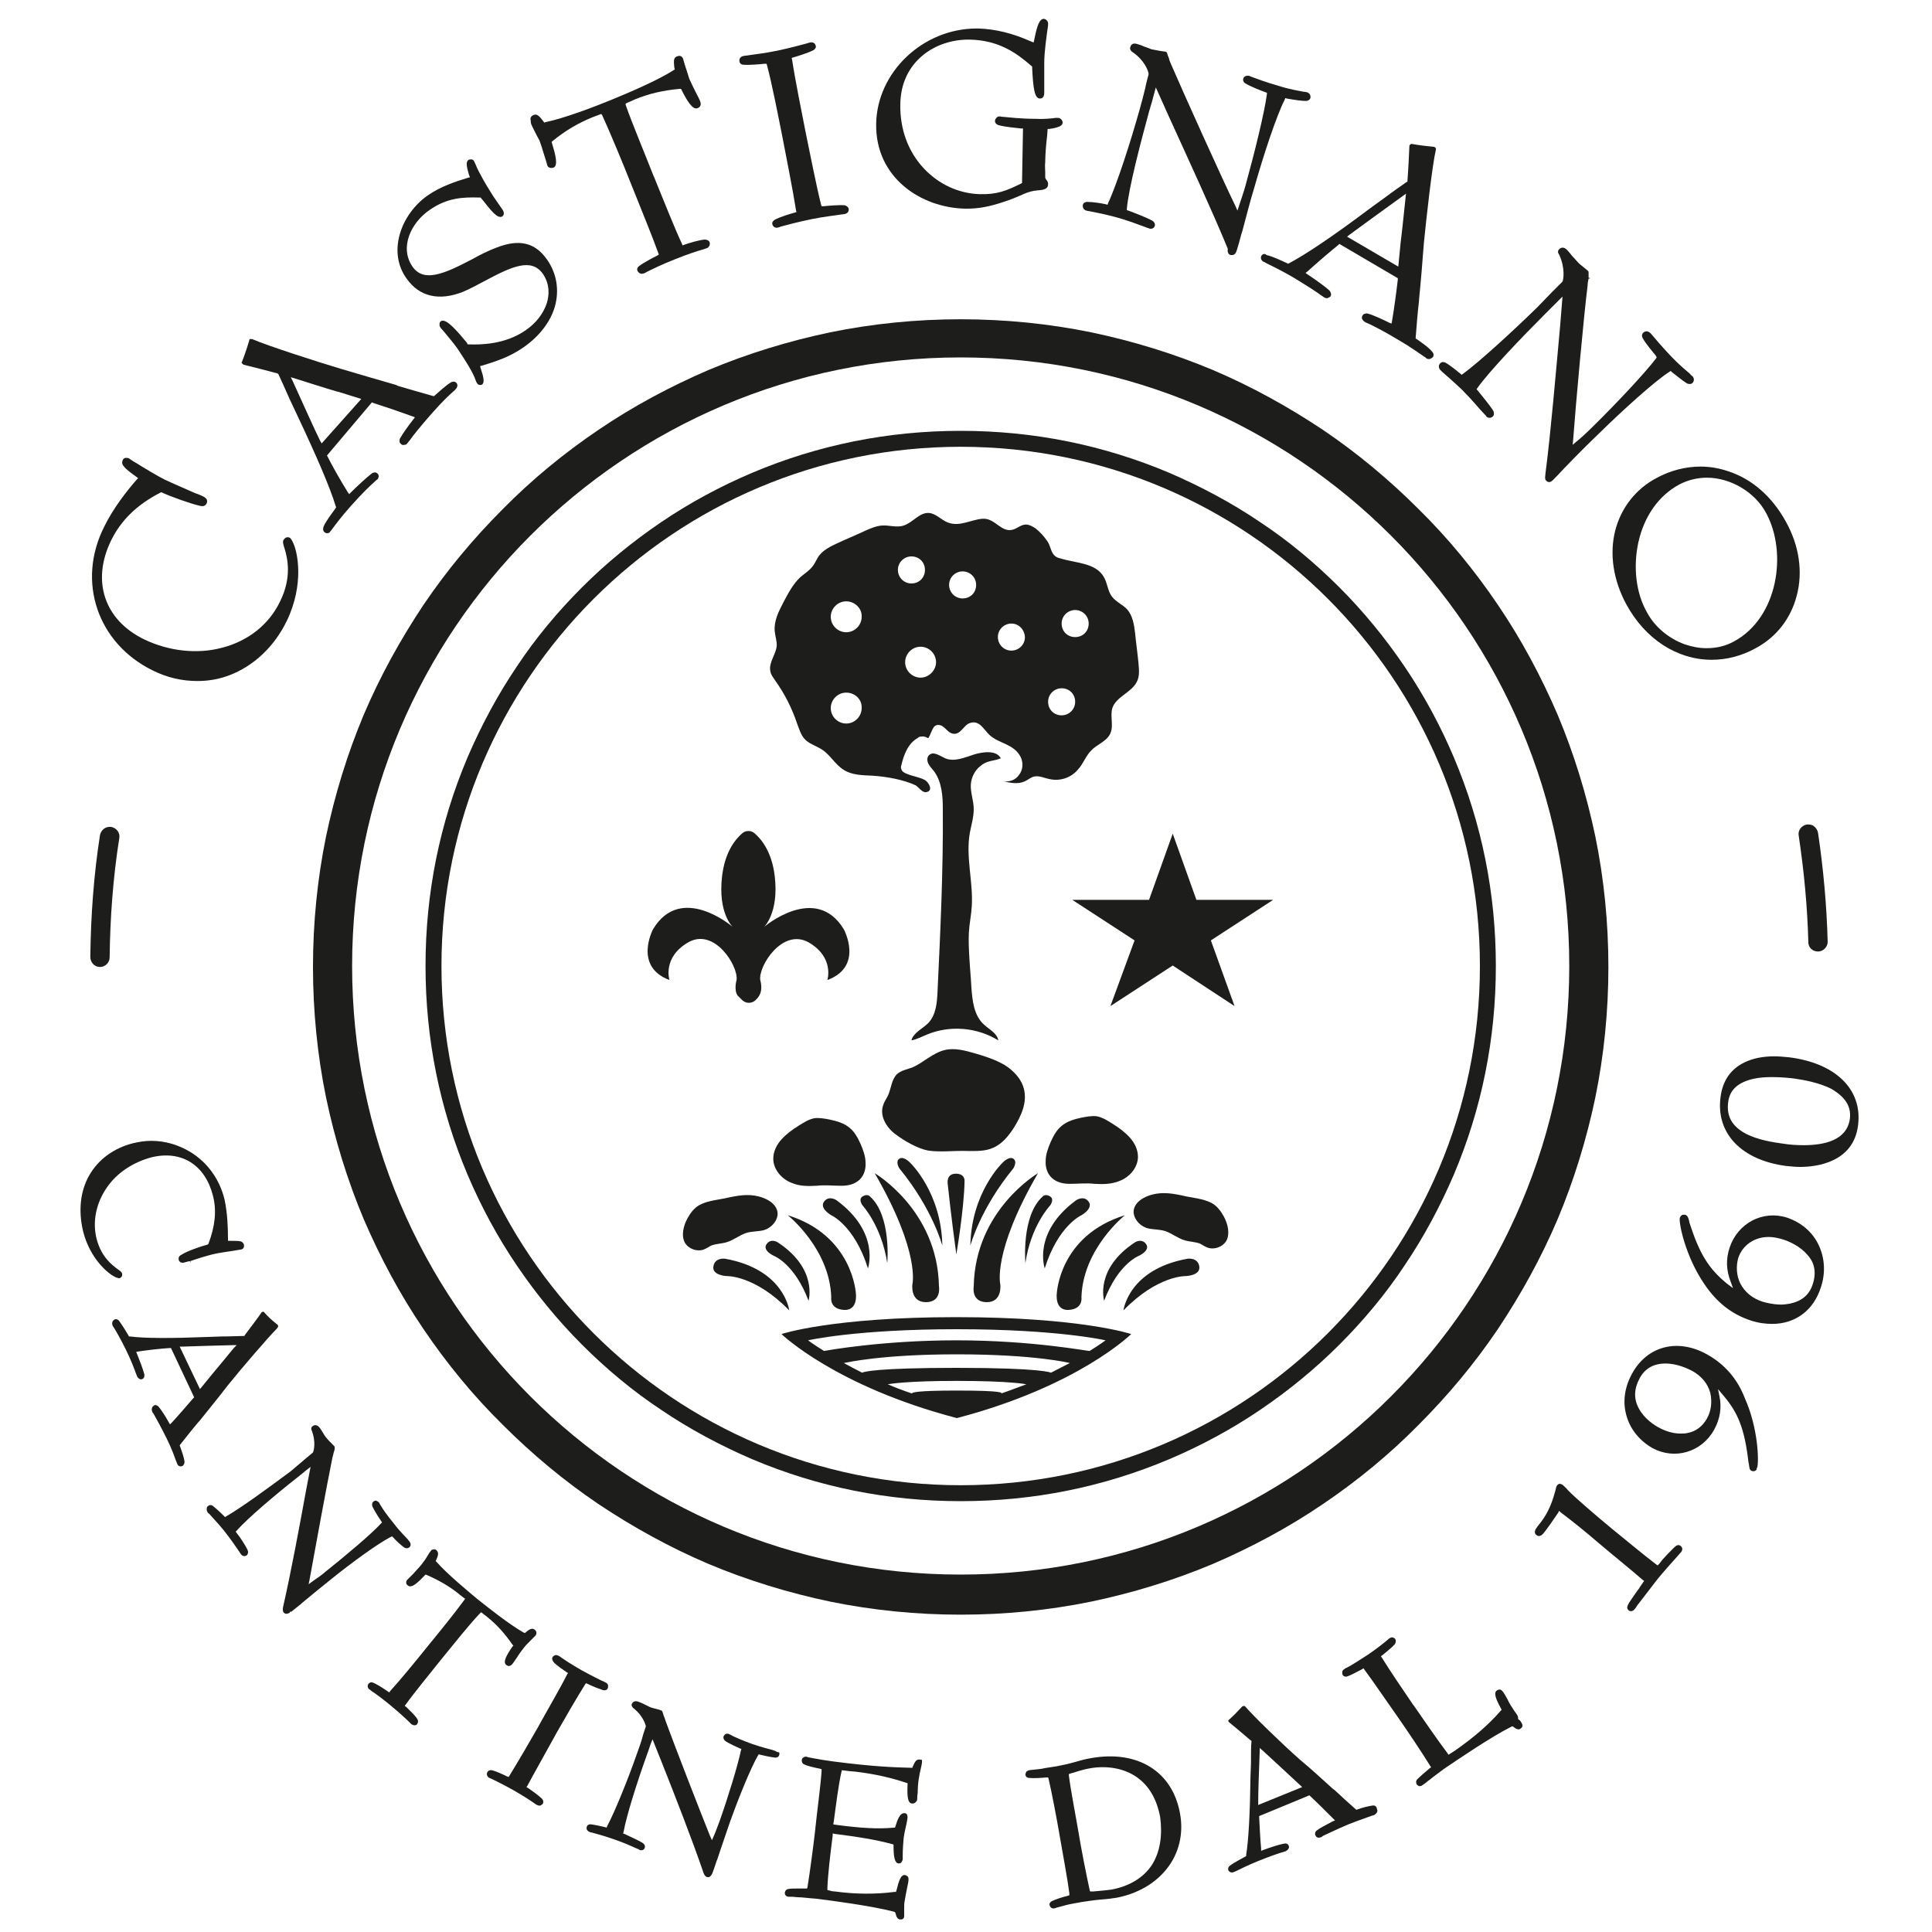 <?xml version="1.0" encoding="utf-8"?>
<!-- Generator: Adobe Illustrator 23.0.1, SVG Export Plug-In . SVG Version: 6.00 Build 0)  -->
<svg version="1.1" id="Livello_1" xmlns="http://www.w3.org/2000/svg" xmlns:xlink="http://www.w3.org/1999/xlink" x="0px" y="0px"
	 width="400px" height="400px" viewBox="0 0 400 400" style="enable-background:new 0 0 400 400;" xml:space="preserve">
<style type="text/css">
	.st0{fill:#1D1D1B;}
</style>
<g>
	<g>
		<path class="st0" d="M198.9,74c69.6,0,126,56.4,126,126s-56.4,126-126,126s-126-56.4-126-126S129.3,74,198.9,74 M198.9,66.1
			c-9.1,0-18.2,0.9-27,2.7c-8.6,1.8-17.1,4.4-25.2,7.8c-7.9,3.4-15.6,7.5-22.8,12.4c-7.1,4.8-13.8,10.3-19.8,16.4
			c-6.1,6.1-11.6,12.7-16.4,19.8c-4.8,7.2-9,14.8-12.4,22.8c-3.4,8.1-6,16.6-7.8,25.2c-1.8,8.8-2.7,17.9-2.7,27
			c0,9.1,0.9,18.2,2.7,27c1.8,8.6,4.4,17.1,7.8,25.2c3.4,7.9,7.5,15.6,12.4,22.8c4.8,7.1,10.3,13.8,16.4,19.8
			c6.1,6.1,12.7,11.6,19.8,16.4c7.2,4.8,14.8,9,22.8,12.4c8.1,3.4,16.6,6,25.2,7.8c8.8,1.8,17.9,2.7,27,2.7s18.2-0.9,27-2.7
			c8.6-1.8,17.1-4.4,25.2-7.8c7.9-3.4,15.6-7.5,22.8-12.4c7.1-4.8,13.8-10.3,19.8-16.4c6.1-6.1,11.6-12.7,16.4-19.8
			c4.8-7.2,9-14.8,12.4-22.8c3.4-8.1,6-16.6,7.8-25.2c1.8-8.8,2.7-17.9,2.7-27c0-9.1-0.9-18.2-2.7-27c-1.8-8.6-4.4-17.1-7.8-25.2
			c-3.4-7.9-7.5-15.6-12.4-22.8c-4.8-7.1-10.3-13.8-16.4-19.8c-6.1-6.1-12.7-11.6-19.8-16.4c-7.2-4.8-14.8-9-22.8-12.4
			c-8.1-3.4-16.6-6-25.2-7.8C217.1,67,208,66.1,198.9,66.1L198.9,66.1z"/>
	</g>
	<g>
		<path class="st0" d="M198.9,92.5c59.4,0,107.5,48.1,107.5,107.5s-48.1,107.5-107.5,107.5S91.4,259.4,91.4,200
			S139.6,92.5,198.9,92.5 M198.9,89.2c-15,0-29.5,2.9-43.2,8.7c-6.6,2.8-12.9,6.2-18.8,10.2c-5.9,4-11.4,8.5-16.4,13.5
			c-5,5-9.6,10.5-13.5,16.4c-4,5.9-7.4,12.3-10.2,18.8c-5.8,13.7-8.7,28.2-8.7,43.2c0,15,2.9,29.5,8.7,43.2
			c2.8,6.6,6.2,12.9,10.2,18.8c4,5.9,8.5,11.4,13.5,16.4c5,5,10.5,9.6,16.4,13.5c5.9,4,12.3,7.4,18.8,10.2
			c13.7,5.8,28.2,8.7,43.2,8.7s29.5-2.9,43.2-8.7c6.6-2.8,12.9-6.2,18.8-10.2c5.9-4,11.4-8.5,16.4-13.5c5-5,9.6-10.5,13.5-16.4
			c4-5.9,7.4-12.3,10.2-18.8c5.8-13.7,8.7-28.2,8.7-43.2c0-15-2.9-29.5-8.7-43.2c-2.8-6.6-6.2-12.9-10.2-18.8
			c-4-5.9-8.5-11.4-13.5-16.4c-5-5-10.5-9.6-16.4-13.5c-5.9-4-12.3-7.4-18.8-10.2C228.4,92.1,213.9,89.2,198.9,89.2L198.9,89.2z"/>
	</g>
	<g>
		<path class="st0" d="M198.9,200C198.9,200,198.9,200,198.9,200"/>
	</g>
	<g>
		<path class="st0" d="M198.9,200C198.9,200,198.9,200,198.9,200"/>
	</g>
	<g>
		<path class="st0" d="M198.9,200C198.9,200,198.9,200,198.9,200"/>
	</g>
	<g>
		<path class="st0" d="M199,200C198.9,200,198.9,200,199,200"/>
	</g>
	<g>
		<path class="st0" d="M198.9,200.1C198.9,200.1,198.9,200,198.9,200.1"/>
	</g>
	<g>
		<line class="st0" x1="198.9" y1="200" x2="198.9" y2="200"/>
	</g>
	<g>
		<g>
			<polygon class="st0" points="242.8,172.6 247.7,186.3 263.6,186.3 250.7,194.7 255.6,208.3 242.8,199.9 229.9,208.3 234.9,194.7 
				222,186.3 237.9,186.3 			"/>
		</g>
		<g>
			<path class="st0" d="M153.7,207.1c0.8,0.7,1.9,0.7,2.7,0c0.3-0.3,0.6-0.6,0.8-1c0.8-1.3,0.2-3.2,0.2-3.2
				c-0.4-2.9,4.6-10.8,10-7.8c5.4,3.1,3.9,7.8,3.9,7.8c7.6-2.8,3.4-10.5,3.4-10.5c-5.8-9.6-16.5-0.5-16.5-0.5s3.1-2.9,2.2-10.5
				c-0.6-5.1-2.8-7.7-4.2-8.9c-0.7-0.6-1.8-0.6-2.5,0c-1.4,1.2-3.6,3.8-4.2,8.9c-0.9,7.7,2.2,10.5,2.2,10.5s-10.7-9.2-16.5,0.5
				c0,0-4.1,7.7,3.4,10.5c0,0-1.5-4.7,3.9-7.8c5.4-3.1,10.4,4.9,10,7.8c0,0-0.6,2,0.2,3.2C153.1,206.5,153.4,206.8,153.7,207.1z"/>
		</g>
		<g>
			<path class="st0" d="M198,272.7c-25.8,0-36.2,3.5-36.2,3.5s11.1,10.8,36.3,17.4c25.2-6.6,36.1-17.4,36.1-17.4
				S223.8,272.7,198,272.7z M207.3,288.5c0.1-0.1,0.7-0.6-9.2-0.6c-8.4,0-9.3,0.4-9.3,0.6c-1.8-0.6-3.4-1.2-5-1.9
				c0.6-0.1,4.1-0.7,14.3-0.7c11.2,0,14.4,0.7,14.4,0.7C210.8,287.2,209.1,287.9,207.3,288.5z M217.6,284.2c0,0-1.7-1-19.6-1
				c-16.4,0-19.2,0.8-19.5,1c-1.4-0.7-2.7-1.4-3.8-2c0.6-0.1,7.8-1.8,23.4-1.8c16.3,0,23.4,1.8,23.4,1.8
				C220.3,282.8,219,283.5,217.6,284.2z M198.1,277.5H198c-15.3,0-26.8,2.1-27.4,2.2c-2.1-1.3-3.3-2.2-3.3-2.2s9.9-2.3,30.8-2.3
				c20.9,0,30.8,2.3,30.8,2.3s-1.2,0.9-3.3,2.2C225.5,279.8,213.8,277.5,198.1,277.5z"/>
		</g>
		<g>
			<path class="st0" d="M163.4,271.3c0,0-1-8.5-13.3-10.7c0,0-2.1-0.3-2.4,1.6c-0.3,1.9,2.8,2,2.8,2S156.3,264,163.4,271.3z"/>
		</g>
		<g>
			<path class="st0" d="M167.4,269.3c0,0,2-6.6-6.4-12.1c0,0-1.4-0.9-2.3,0.4c-0.9,1.3,1.5,2.4,1.5,2.4S164.5,261.6,167.4,269.3z"/>
		</g>
		<g>
			<path class="st0" d="M179.7,262.6c0,0,2.6-7.4-6.5-14.1c0,0-1.6-1.1-2.6,0.3s1.5,2.8,1.5,2.8S176.9,253.7,179.7,262.6z"/>
		</g>
		<g>
			<path class="st0" d="M163.1,251.6c0,0,8.7,6.9,9,17c0,0-0.4,2.4,2.6,2.6c3,0.2,2.5-3.4,2.5-3.4S176.6,255.8,163.1,251.6z"/>
		</g>
		<g>
			<path class="st0" d="M181.1,242.9c0,0,13,7.6,13.3,23.4c0,0,0.6,3.3-2.7,3.3c-3.3,0-2.8-3.7-2.8-3.7S190.6,259.3,181.1,242.9z"/>
		</g>
		<g>
			<path class="st0" d="M195.1,257.9c0,0-2-7.6-8.9-16c0,0-0.9-1.4,0-2c0.9-0.6,2.2,0.8,2.2,0.8S194.9,246.8,195.1,257.9z"/>
		</g>
		<g>
			<path class="st0" d="M183.7,261.5c0,0,0.9-9.8-3.6-13.8c0,0-0.5-0.6-1.5,0c-1,0.6,0,1.9,0,1.9S182.5,253.8,183.7,261.5z"/>
		</g>
		<g>
			<path class="st0" d="M232.6,271.3c0,0,1-8.5,13.3-10.7c0,0,2.1-0.3,2.4,1.6s-2.8,2-2.8,2S239.7,264,232.6,271.3z"/>
		</g>
		<g>
			<path class="st0" d="M228.6,269.3c0,0-2-6.6,6.4-12.1c0,0,1.4-0.9,2.3,0.4s-1.5,2.4-1.5,2.4S231.5,261.6,228.6,269.3z"/>
		</g>
		<g>
			<path class="st0" d="M216.3,262.6c0,0-2.6-7.4,6.5-14.1c0,0,1.6-1.1,2.6,0.3s-1.5,2.8-1.5,2.8S219.1,253.7,216.3,262.6z"/>
		</g>
		<g>
			<path class="st0" d="M232.9,251.6c0,0-8.7,6.9-9,17c0,0,0.4,2.4-2.6,2.6c-3,0.2-2.5-3.4-2.5-3.4S219.3,255.8,232.9,251.6z"/>
		</g>
		<g>
			<path class="st0" d="M214.9,242.9c0,0-13,7.6-13.3,23.4c0,0-0.6,3.3,2.7,3.3c3.3,0,2.8-3.7,2.8-3.7S205.4,259.3,214.9,242.9z"/>
		</g>
		<g>
			<path class="st0" d="M200.9,257.9c0,0,2-7.6,8.9-16c0,0,0.9-1.4,0-2c-0.9-0.6-2.2,0.8-2.2,0.8S201.1,246.8,200.9,257.9z"/>
		</g>
		<g>
			<path class="st0" d="M212.3,261.5c0,0-0.9-9.8,3.6-13.8c0,0,0.5-0.6,1.5,0c1,0.6,0,1.9,0,1.9S213.4,253.8,212.3,261.5z"/>
		</g>
		<g>
			<path class="st0" d="M198,259.7c0,0,1.6-9.4,1.7-15.1c0,0,0.2-1.6-1.8-1.6s-1.7,2-1.7,2S197,252.6,198,259.7z"/>
		</g>
		<g>
			<path class="st0" d="M231.8,244.5c2.1-0.8,3.8-2.8,3.8-5c0-1.5-0.7-2.9-1.7-4c-1-1.1-2.2-2-3.5-2.8c-1.1-0.7-2.2-1.4-3.4-1.6
				c-1-0.1-2.1,0.1-3.1,0.3c-1.4,0.3-2.9,0.7-4.1,1.7c-1.1,0.9-1.7,2.1-2.3,3.4c-0.5,1.2-1,2.5-1,3.8c-0.1,1.3,0.3,2.7,1.3,3.6
				c1,0.9,2.3,1.2,3.7,1.2c1.8,0,3.4-0.2,5.1,0C228.3,245.2,230.1,245.2,231.8,244.5z"/>
		</g>
		<g>
			<path class="st0" d="M250.9,249.1c1.1,0.6,1.9,1.7,2.5,2.8c0.8,1.5,1.3,3.5,0.5,5c-0.8,1.3-2.5,1.9-3.9,1.4
				c-0.5-0.2-1-0.5-1.5-0.8c-1-0.4-2.2-0.4-3.2-0.7c-1.4-0.4-2.6-1.4-4-1.9c-1.2-0.4-2.5-0.3-3.7-0.6c-1.8-0.5-3.3-2.4-2.8-4.1
				c0.4-1.3,1.6-2.1,2.9-2.6c2.4-0.9,4.6-0.6,7-0.1C246.6,248,249.1,248.1,250.9,249.1z"/>
		</g>
		<g>
			<path class="st0" d="M163.9,244.9c-2.1-0.8-3.8-2.8-3.8-5c0-1.5,0.7-2.9,1.7-4c1-1.1,2.2-2,3.5-2.8c1.1-0.7,2.2-1.4,3.4-1.6
				c1-0.1,2.1,0.1,3.1,0.3c1.4,0.3,2.9,0.7,4.1,1.7c1.1,0.9,1.7,2.1,2.3,3.4c0.5,1.2,1,2.5,1,3.8c0.1,1.3-0.3,2.7-1.3,3.6
				c-1,0.9-2.3,1.2-3.7,1.2c-1.8,0-3.4-0.2-5.1,0C167.3,245.6,165.5,245.6,163.9,244.9z"/>
		</g>
		<g>
			<path class="st0" d="M144.8,249.5c-1.1,0.6-1.9,1.7-2.5,2.8c-0.8,1.5-1.3,3.5-0.5,5c0.8,1.3,2.5,1.9,3.9,1.4
				c0.5-0.2,1-0.5,1.5-0.8c1-0.4,2.2-0.4,3.2-0.7c1.4-0.4,2.6-1.4,4-1.9c1.2-0.4,2.5-0.3,3.7-0.6c1.8-0.5,3.3-2.4,2.8-4.1
				c-0.4-1.3-1.6-2.1-2.9-2.6c-2.4-0.9-4.6-0.6-7-0.1C149,248.4,146.6,248.5,144.8,249.5z"/>
		</g>
		<g>
			<path class="st0" d="M200.3,238.3c1.8,0,3.7,0.1,5.4-0.7c1.8-0.8,3.1-2.4,4.2-4.1c1.5-2.4,2.8-5.2,2.1-8c-0.5-2.1-2.1-3.8-4-5
				c-1.9-1.1-4-1.8-6.1-2.4c-2.1-0.6-4.2-1.2-6.3-0.7c-2.5,0.6-4.4,2.6-6.7,3.6c-1.1,0.4-2.3,0.6-3.2,1.4c-1.1,1.1-1.2,2.9-1.8,4.3
				c-0.3,0.7-0.8,1.3-1,2c-0.9,2.2,0.6,4.8,2.6,6.2c1.7,1.3,4.5,2.9,6.6,3.3C194.5,238.6,197.6,238.2,200.3,238.3z"/>
		</g>
		<g>
			<path class="st0" d="M180.7,160.6c-2.1-0.1-4.3-0.1-6-1.2c-1.8-1.1-2.8-3.1-4.5-4.2c-1.2-0.8-2.8-1.2-3.7-2.3
				c-0.7-0.8-1-1.9-1.4-2.9c-1.1-3.3-2.6-6.3-4.6-9.1c-0.4-0.6-0.9-1.2-1-1.9c-0.4-1.8,1.1-3.4,1.3-5.2c0.1-1-0.3-2-0.4-3.1
				c-0.2-2.1,0.8-4.1,1.8-6c1-1.9,2-3.8,3.5-5.2c0.8-0.7,1.8-1.3,2.5-2.2c0.6-0.7,0.9-1.7,1.5-2.4c0.9-1.1,2.3-1.8,3.6-2.4
				c1.9-0.9,3.9-1.7,5.8-2.6c1.1-0.5,2.3-1,3.5-1.1c1.5-0.1,3.1,0.5,4.5,0c1.9-0.6,3.2-2.7,5.2-2.6c1.5,0.1,2.6,1.5,4,2
				c2.4,0.9,4.7-0.6,7.1-0.8c2.7-0.2,3.9,3.1,6.5,2.2c0.8-0.3,1.6-1,2.5-1c0.7,0,1.4,0.4,2,0.8c0.9,0.7,1.8,1.7,2.4,2.6
				c0.7,0.9,0.7,2.2,1.5,3c0.3,0.3,0.7,0.5,1.2,0.6c3.2,1,7.3,0.9,9,3.8c0.8,1.3,0.8,2.9,1.7,4.1c0.8,1.1,2.3,1.7,3.2,2.7
				c1.1,1.3,1.4,3.1,1.6,4.8c0.2,2.1,0.5,4.1,0.7,6.2c0.1,1.3,0.3,2.7-0.3,3.9c-1.1,2.3-4.3,3.1-5.1,5.5c-0.5,1.7,0.3,3.6-0.4,5.2
				c-0.7,1.7-2.8,2.3-4,3.6c-1.1,1.1-1.6,2.7-2.7,3.9c-1.4,1.7-3.7,2.5-5.9,2c-1.1-0.2-2.2-0.8-3.3-0.5c-0.7,0.2-1.2,0.7-1.9,1
				c-1.4,0.6-3,0.3-4.5-0.1c1.3,0.3,2.7-0.2,3.4-1.3c0.8-1,0.9-2.5,0.3-3.7c-1.4-2.7-4.4-2.7-6.4-4.5c-1.2-1.1-2.1-3.2-4.1-2.5
				c-1.3,0.4-1.9,2.5-3.5,2.2c-1.2-0.2-1.7-1.7-2.9-1.8c-1.1-0.1-1.3,0.9-1.7,1.7c-0.8,1.9-0.3,0.5-2,0.7c-0.3,0-0.5,0.1-0.7,0.3
				c-2,1.1-2.9,3.5-3.4,5.7c-0.1,0.2-0.1,0.5,0,0.7c0.1,0.5,0.6,0.8,1.1,1c1.2,0.5,2.7,0.7,3.8,1.3c0.8,0.5,1.8,2.2,0.3,2.5
				c-0.8,0.2-1.6-1-2.2-1.4C187,161.4,183.6,160.8,180.7,160.6z M175.2,143.4c-1.8,0-3.2,1.5-3.2,3.2c0,1.8,1.5,3.2,3.2,3.2
				c1.8,0,3.2-1.5,3.2-3.2C178.5,144.8,177,143.4,175.2,143.4z M175.2,124.5c-1.8,0-3.2,1.5-3.2,3.2c0,1.8,1.5,3.2,3.2,3.2
				c1.8,0,3.2-1.5,3.2-3.2C178.5,126,177,124.5,175.2,124.5z M190.6,133.9c-1.8,0-3.2,1.5-3.2,3.2c0,1.8,1.5,3.2,3.2,3.2
				s3.2-1.5,3.2-3.2C193.8,135.4,192.4,133.9,190.6,133.9z M188.7,115.2c-1.5,0-2.8,1.2-2.8,2.8c0,1.5,1.2,2.8,2.8,2.8
				s2.8-1.2,2.8-2.8C191.5,116.4,190.3,115.2,188.7,115.2z M199.3,118.3c-1.5,0-2.8,1.2-2.8,2.8c0,1.5,1.2,2.8,2.8,2.8
				s2.8-1.2,2.8-2.8C202.1,119.5,200.8,118.3,199.3,118.3z M209.4,129.1c-1.5,0-2.8,1.2-2.8,2.8c0,1.5,1.2,2.8,2.8,2.8
				c1.5,0,2.8-1.2,2.8-2.8C212.1,130.3,210.9,129.1,209.4,129.1z M219.8,142.5c-1.5,0-2.8,1.2-2.8,2.8s1.2,2.8,2.8,2.8
				c1.5,0,2.8-1.2,2.8-2.8S221.4,142.5,219.8,142.5z M222.6,126.3c-1.5,0-2.8,1.2-2.8,2.8s1.2,2.8,2.8,2.8s2.8-1.2,2.8-2.8
				S224.1,126.3,222.6,126.3z"/>
		</g>
		<g>
			<path class="st0" d="M201,162.4c-0.1,1.7,0.6,3.4,0.6,5.1c0,1.7-0.5,3.3-0.8,4.9c-0.9,5,0.7,10.1,0.4,15.2
				c-0.1,1.8-0.5,3.6-0.6,5.4c-0.1,1.8,0,3.6,0.1,5.4c0.1,1.9,0.3,3.8,0.4,5.8c0.2,2.9,0.5,6.1,2.7,8c1.1,1,2.6,1.7,2.9,3.2
				c-4.4-2.7-10-3.2-14.8-1.2c-1,0.4-2.1,1-3.2,1.2c0.4-1.6,2.3-2.4,3.5-3.6c1.6-1.7,1.8-4.2,1.9-6.4c0.6-12.6,1.2-25.2,1.1-37.9
				c0-2.7-0.2-5.6-1.8-7.8c-0.4-0.5-0.9-1-1.2-1.6s-0.3-1.4,0.2-1.8c0.9-0.8,2.2,0.2,3.3,0.7c1.9,0.8,4.1-0.2,6-0.8
				c1.6-0.5,4.6-1,5.5,0.8c-1.4,0.6-2.9,0.4-4.2,1.6C202,159.3,201.1,160.8,201,162.4z"/>
		</g>
	</g>
</g>
<g>
	<polygon class="st0" points="39.6,261.4 39.6,261.4 39.6,261.4 	"/>
	<polygon class="st0" points="315,355.4 315,355.4 315,355.4 	"/>
	<polygon class="st0" points="329.2,57.6 329.2,57.6 329.2,57.6 	"/>
	<path class="st0" d="M31.6,138.8c3,1.5,6.1,2.2,9.3,2.2c2.3,0,4.5-0.4,6.6-1.2c5-1.9,9.3-5.9,11.9-11.3c3.6-7.5,2.3-14.4,1.1-16.5
		c-0.1-0.2-0.3-0.6-0.6-0.7v0c-0.4-0.2-0.9,0-1.2,0.5c-0.2,0.3-0.1,0.8,0.2,1.7c0.6,2,1.6,5.9-0.9,11c-2.3,4.8-6.6,8.2-12,9.6
		c-5.2,1.4-11.1,0.7-16.1-1.7c-8.3-4-11-12.1-6.9-20.5c2-4.1,5.3-7.4,10.2-9.9l0.2-0.1l0.2,0.1c1.7,0.8,5.9,2.3,7.7,2.7
		c0.7,0.2,1.2,0.1,1.5-0.5c0.1-0.3,0.3-0.9-0.7-1.4c-0.2-0.1-0.8-0.4-1.7-0.7c-1.8-0.8-4.6-2-6.3-2.8c-1.6-0.8-4.4-2.5-6-3.5
		c-0.4-0.2-1.3-0.8-1.4-0.9c-0.2-0.1-0.4-0.1-0.5-0.1c-0.1,0-0.2,0-0.3,0c-0.2,0.1-0.4,0.2-0.5,0.5c-0.2,0.4-0.1,0.9,0.2,1.2
		c0.4,0.6,1.5,1.4,2.6,2.2l0.4,0.3l-0.3,0.3c-2.1,2.4-4.9,6-6.7,9.7C15.8,120.4,20.2,133.2,31.6,138.8z"/>
	<path class="st0" d="M50.4,75.5c2,0.5,4.8,1.2,7,1.8l0.2,0.1l0.1,0.2c0.5,1.1,1.3,2.8,2.3,5.1l1.6,3.4c4.1,8.7,6.8,15,7.9,18.7
		l0.1,0.2l-0.1,0.2c-0.4,0.6-2,2.6-2.5,3.8c-0.1,0.3-0.2,0.8,0.1,1.1c0.2,0.2,0.4,0.3,0.6,0.3c0.3,0,0.6-0.1,0.7-0.4
		c0.1-0.1,0.2-0.2,0.4-0.5c0.6-0.8,2-2.7,3.9-4.8c2.2-2.5,4.1-4.3,4.9-5c0.2-0.2,0.4-0.4,0.5-0.4c0.2-0.2,0.3-0.5,0.3-0.7
		c0-0.2-0.1-0.5-0.3-0.6c-0.3-0.3-0.8-0.2-1.1,0c-1.3,1-3.4,3-4.3,3.9l-0.4,0.4l-0.3-0.4c-1.5-2.4-3.3-5.6-4.2-7.4l-0.1-0.2L77,83.3
		l0.2,0.1c2.5,0.8,6,2,8.2,2.8l0.5,0.2l-0.3,0.4c-0.8,1-2.2,2.9-2.8,4c-0.1,0.3-0.2,0.8,0.2,1.1c0.2,0.2,0.4,0.3,0.7,0.2
		c0.3,0,0.5-0.1,0.7-0.4c0.1-0.1,0.2-0.3,0.4-0.5c0.7-1,2.3-3,4.6-5.6c2-2.3,3.7-3.9,4.5-4.6c0.3-0.2,0.4-0.4,0.5-0.5
		c0.2-0.2,0.3-0.5,0.3-0.7c0-0.2-0.1-0.5-0.3-0.6c-0.3-0.3-0.8-0.2-1.1,0l0,0c-1,0.6-2.5,2-3.2,2.6L89.9,82L89.7,82
		c-2.5-0.7-4.9-1.4-7.3-2.1L82,79.7c-3.9-1.1-7.5-2.2-11.3-3.3C66,75,55.4,71.6,52.2,70.2c-0.1,0-0.1,0-0.2,0c-0.1,0-0.1,0-0.2,0
		c-0.1,0-0.2,0.1-0.2,0.3c-0.6,2-1.1,3.4-1.5,4.4c-0.1,0.1-0.1,0.2,0,0.3C50.2,75.3,50.3,75.4,50.4,75.5z M61.2,78.4
		c2.6,0.8,5.6,1.8,8.7,2.7l0.1,0l4.8,1.5l-8.2,9.2l-0.3-0.5c-1.2-2.4-3.5-7.6-5.7-12.4l-0.4-0.8L61.2,78.4z"/>
	<path class="st0" d="M95.9,60.4c1.4-0.6,2.9-1.4,4.4-2.2c5.6-3,9.7-4.9,12.1-1.5c1.5,2.2,1.3,4.5,0.8,6.1c-0.7,2.1-2.2,4.1-4.4,5.6
		c-4.2,2.9-9.2,3-11.8,2.9l-0.2,0L96.7,71c-2.4-2.9-4-4.6-5-4.6c-0.2,0-0.3,0-0.4,0.1c-0.2,0.1-0.3,0.3-0.3,0.6c0,0.3,0,0.5,0.2,0.7
		c0,0.1,0.2,0.3,0.5,0.6c0.8,1,2.4,2.8,3.3,4.2c0.6,0.9,1.9,2.9,2.6,4.2c0.7,1.3,0.8,1.7,0.9,2c0.1,0.2,0.1,0.3,0.3,0.6
		c0.2,0.3,0.5,0.3,0.6,0.3c0.2,0,0.3,0,0.4-0.1c0.6-0.4,0.3-1.6-0.3-3.4l-0.1-0.4l0.4-0.1c2.6-0.8,5.6-1.7,8.6-3.8
		c3.3-2.3,5.6-5.3,6.5-8.5c0.9-3.3,0.4-6.7-1.6-9.6c-2.5-3.6-5.8-4.4-10.6-2.5l0,0c-1.6,0.6-3.4,1.5-5,2.4c-5.9,3.1-10,4.8-12.3,1.5
		c-2.7-3.9-0.4-9,3.5-11.7c3.7-2.6,7-2.7,10.4-2.6l0.2,0l0.5,0.6c1.6,2,3,3.9,4,3.3c0.4-0.3,0.4-0.8,0.1-1.3l-2-2.9
		c-0.7-1.1-2-3.2-2.7-4.6c-0.5-0.9-0.8-1.6-1-2.1c-0.2-0.5-0.3-0.6-0.3-0.6c-0.1-0.2-0.3-0.3-0.5-0.3c-0.2,0-0.4,0-0.6,0.1
		c-0.6,0.4-0.4,1.4,0.1,3.1l0.2,0.5l-0.4,0.1c-2.6,0.8-5.7,1.8-8.4,3.7c-2.7,1.9-4.8,4.8-5.7,7.9c-1,3.4-0.5,6.7,1.4,9.3
		C86.8,61.4,90.9,62.4,95.9,60.4z"/>
	<path class="st0" d="M110.5,26.8c0.4,0.8,0.9,1.8,1.2,2.3c0.3,0.8,0.7,2.1,1,3.1c0.3,0.9,0.5,1.6,0.6,2c0.1,0.3,0.3,0.5,0.5,0.5
		c0.2,0.1,0.4,0.1,0.8,0c1-0.4,0.4-2.7-0.3-5l-0.1-0.3l0.2-0.2c2.7-2.2,5.3-3.7,8.2-4.9c0.5-0.2,1.1-0.4,1.6-0.6l0.3-0.1l0.2,0.3
		c1.6,3.5,4.1,9.5,6,14.3c1.8,4.5,4.3,10.6,5.6,14.2l0.1,0.3l-0.3,0.2c-1,0.5-2.9,1.5-3.8,2.2c-0.3,0.2-0.5,0.6-0.3,1
		c0.1,0.2,0.3,0.4,0.5,0.5c0.2,0.1,0.5,0.1,0.8,0c0.1,0,0.3-0.1,0.6-0.3c1-0.5,3-1.5,5.8-2.6c2.7-1.1,4.9-1.8,6-2.1
		c0.3-0.1,0.5-0.2,0.6-0.2c0.5-0.2,0.8-0.7,0.6-1.3c-0.2-0.4-0.7-0.5-1-0.5c-1.2,0.1-3.2,0.7-4.3,1.1l-0.3,0.1l-0.1-0.3
		c-1.6-3.4-4-9.5-5.8-13.9l-0.1-0.2c-1.8-4.6-4.4-10.8-5.7-14.5l-0.1-0.4l0.3-0.2c0.5-0.2,1-0.4,1.6-0.7c2.9-1.2,5.9-1.9,9.3-2.2
		l0.3,0l0.1,0.2c1.1,2.2,2.3,4.2,3.3,3.8c0.6-0.2,0.8-0.7,0.6-1.3c-0.1-0.4-0.5-1.1-0.9-1.9c-0.5-1-1.1-2.2-1.4-2.9
		c-0.2-0.6-0.5-1.7-0.8-2.5c-0.2-0.7-0.4-1.4-0.5-1.7c-0.1-0.2-0.4-0.8-1.3-0.4c-0.7,0.3-0.6,1-0.5,2.2l0.1,0.5l-0.2,0.1
		c-3.4,2.2-9.6,4.8-13,6.2c-3.4,1.4-9.7,3.8-13.6,4.6l-0.2,0.1l-0.3-0.4c-0.7-0.9-1.2-1.5-1.9-1.2c-0.3,0.1-0.5,0.3-0.6,0.5
		c-0.1,0.2-0.1,0.5,0,0.7C109.8,25.5,110.2,26.2,110.5,26.8z"/>
	<path class="st0" d="M153.9,13.4c1.2,0.1,3.5-0.1,4.4-0.2l0.4,0l0.1,0.3c1,3.7,2.3,10.4,3.2,14.9c0.8,4.2,2.2,11.2,2.8,15.1
		l0.1,0.4l-0.3,0.1c-1.1,0.3-3.1,0.9-4.2,1.5c-0.3,0.2-0.6,0.5-0.5,0.9c0.1,0.5,0.6,0.9,1.2,0.7c0.1,0,0.3-0.1,0.6-0.2
		c1.1-0.3,3.3-0.9,6.2-1.5c2.9-0.6,5.2-0.8,6.3-1c0.3,0,0.6-0.1,0.7-0.1c0.6-0.1,0.9-0.6,0.8-1.1c-0.1-0.4-0.5-0.6-0.8-0.7l0,0
		c-1.2-0.1-3.5,0.1-4.4,0.2l-0.4,0l-0.1-0.3c-1-4-2.4-11.1-3.2-15c-0.8-4.1-2.2-11-2.8-15l-0.1-0.4l0.3-0.1c0.7-0.2,3-0.9,4.2-1.5
		c0.3-0.2,0.6-0.5,0.5-0.9c-0.1-0.3-0.2-0.5-0.4-0.6c-0.2-0.1-0.5-0.2-0.8-0.1c-0.1,0-0.4,0.1-0.7,0.2c-1.1,0.3-3.3,0.9-6.1,1.5
		c-2.9,0.6-5.2,0.8-6.3,1c-0.3,0-0.6,0.1-0.7,0.1c-0.6,0.1-0.9,0.6-0.8,1.1C153.1,13.1,153.5,13.4,153.9,13.4z"/>
	<path class="st0" d="M217,38.1c0-0.4-0.2-0.7-0.4-0.9c-0.1-0.2-0.2-0.3-0.2-0.5c0-0.2,0-0.6,0-1.1c0-0.7-0.1-1.4,0-2
		c0-1.5,0.2-4,0.4-5.5l0.1-1.4l0.3,0c0.9-0.1,1.6-0.3,2.1-0.5c0.3-0.1,0.7-0.4,0.7-0.8c0-0.3-0.1-0.5-0.3-0.7
		c-0.2-0.2-0.4-0.3-0.7-0.3h0c-0.1,0-0.2,0-0.4,0c-0.7,0.1-2.2,0.3-4.2,0.2c-3,0-5.5-0.3-6.6-0.4c-0.4,0-0.7-0.1-0.8-0.1
		c-0.3,0-0.6,0.1-0.7,0.3c-0.2,0.2-0.3,0.4-0.3,0.7c0,0.4,0.4,0.7,0.7,0.8c1.4,0.4,3.9,0.6,4.7,0.7l0.4,0l-0.2,11.3l-0.6,0.3
		c-2.5,1.2-4.5,2.1-8.1,2c-4.3-0.1-8.5-2-11.6-5.3c-3.3-3.5-5-8.2-4.9-13.3c0.1-8.9,7.3-13.5,14.3-13.4c6.2,0.1,9.9,2.9,12.9,5.5
		l0.1,0.1l0,0.3c0.2,4.2,0.5,6.3,1.6,6.3c0.4,0,0.9-0.2,0.9-1.2c0-1,0-3.3,0-5.9l0-0.2c0-2.5,0.5-5.7,0.7-7.2c0.1-0.5,0.1-0.9,0.1-1
		c0-0.3-0.1-0.5-0.3-0.7c-0.2-0.2-0.4-0.3-0.6-0.3c-0.9,0-1.4,1.5-1.9,4L214,8.8l-0.5-0.2c-3.8-1.7-7.4-2.6-11-2.7
		c-0.1,0-0.2,0-0.3,0c-11.1,0-20.6,9-20.8,19.7c-0.2,11.2,9.3,17.4,18.4,17.6l0.4,0c2.4,0,4.6-0.4,7.6-1.4c1.5-0.5,2.5-0.9,3.4-1.3
		c1.1-0.5,1.8-0.8,2.9-1c0.3,0,0.6-0.1,0.9-0.1C216.2,39.3,217,39.1,217,38.1z"/>
	<path class="st0" d="M254.8,52.8c0.1,0,0.2,0,0.3,0c0.2,0,0.7,0,1-1.1c0.2-0.6,0.5-1.7,0.9-3.2l0.2-0.6c0.7-2.6,1.6-6.2,2.5-9.1
		c1.9-6.7,4.6-14.9,6.3-18.2l0.1-0.3l0.3,0.1c1.7,0.3,3.1,0.5,4,0.5h0c0.3,0,0.8-0.2,0.9-0.6c0.1-0.5-0.1-1-0.7-1.2
		c-0.1,0-0.3-0.1-0.7-0.1c-1-0.2-2.9-0.5-5.1-1.2c-2.8-0.8-4.9-1.6-5.7-1.9c-0.3-0.1-0.4-0.2-0.5-0.2c-0.5-0.1-1.1,0.1-1.2,0.6
		c-0.1,0.4,0.1,0.8,0.5,1c1,0.6,3,1.4,4.1,1.8l0.3,0.1l0,0.3c-0.5,3.8-2.6,12.3-4.4,18.8c-0.4,1.5-1,3.1-1.4,4.4l-0.3,0.9l-0.4-0.9
		c-3-6.2-10.8-23.5-13.3-29.3c-0.2-0.4-0.4-0.9-0.5-1.4c-0.2-0.4-0.3-0.8-0.4-1.1c-0.1-0.1-0.2-0.2-0.3-0.2l-0.7-0.1
		c-0.8-0.1-1.6-0.3-2.2-0.4c-0.3-0.1-0.8-0.3-1.3-0.5l-0.1,0c-0.6-0.3-1.2-0.5-1.6-0.6c-1-0.3-1.3,0.3-1.4,0.7c-0.1,0.2,0,0.7,0.5,1
		c2.5,1.7,3.3,4,3.3,4.5l0,0.1c-0.2,0.8-0.5,1.8-0.7,2.9c-0.3,1.3-0.7,2.7-1.1,4.2c-1.9,6.8-4.8,15.8-6.6,19.6l-0.1,0.3l-0.3-0.1
		c-0.8-0.2-2.8-0.5-3.9-0.5c-0.4,0-0.8,0.2-0.9,0.6c-0.1,0.5,0.1,1,0.7,1.2c0.1,0,0.3,0.1,0.5,0.1c0.9,0.2,2.8,0.5,5.4,1.2
		c3,0.8,5.1,1.7,6.3,2.1c0.4,0.2,0.7,0.2,0.8,0.3c0.6,0.2,1.1-0.1,1.2-0.6c0.1-0.4-0.2-0.8-0.5-1c-1.3-0.7-3.9-1.7-5-2.1l-0.3-0.1
		l0-0.3c0.4-4.3,2.8-13.5,4.6-20.1c0.4-1.3,0.8-2.7,1.1-3.9l0.3-1.1l2.6,5.8c4,8.8,9.1,19.8,12.3,27.6
		C254.1,52.2,254.3,52.7,254.8,52.8z"/>
	<path class="st0" d="M261.2,52.9c-0.3,0.5-0.1,1,0.4,1.3c0.1,0,0.3,0.1,0.6,0.3c1,0.5,3.1,1.5,5.5,2.9c2.8,1.7,5,3.1,5.9,3.8
		c0.3,0.2,0.5,0.3,0.6,0.4c0.2,0.1,0.5,0.2,0.7,0.1c0.2-0.1,0.5-0.2,0.6-0.4c0.2-0.4,0-0.8-0.2-1.1c-1.2-1.1-3.4-2.6-4.6-3.4
		l-0.4-0.3l0.4-0.3c2.1-1.9,4.9-4.3,6.4-5.5l0.2-0.2l12.1,7.1l0,0.3c-0.3,2.6-0.8,6.3-1.2,8.6l-0.1,0.5l-0.5-0.2
		c-1.2-0.6-3.3-1.6-4.5-1.9c-0.1,0-0.2,0-0.2,0c-0.3,0-0.6,0.1-0.8,0.4c-0.1,0.2-0.2,0.5-0.1,0.7c0.1,0.2,0.2,0.4,0.5,0.6
		c0.1,0.1,0.3,0.2,0.6,0.3c1.1,0.5,3.3,1.6,6.3,3.4c2.6,1.5,4.5,2.9,5.4,3.5c0.3,0.2,0.5,0.3,0.5,0.4c0.2,0.1,0.5,0.2,0.8,0.1
		c0.2-0.1,0.4-0.2,0.6-0.4c0.2-0.4,0.1-0.8-0.2-1.1c-0.7-0.9-2.5-2.1-3.2-2.6l-0.2-0.1l0-0.2c0.2-2.6,0.4-5.2,0.7-7.7l0-0.2
		c0.4-4,0.7-7.8,1-11.7c0.5-5,1.7-16,2.5-19.4c0-0.1,0-0.2-0.1-0.3c-0.1-0.1-0.2-0.2-0.3-0.2c-2.1-0.2-3.5-0.4-4.6-0.6
		c-0.1,0-0.2,0-0.3,0.1c-0.1,0.1-0.2,0.2-0.2,0.3c-0.1,2-0.2,4.7-0.4,7.2l0,0.2l-0.2,0.1c-1,0.7-2.6,1.8-4.6,3.3l-2.9,2.1
		c-7.7,5.8-13.4,9.6-16.8,11.4l-0.2,0.1l-0.2-0.1c-0.7-0.3-2.9-1.4-4.3-1.7C262,52.5,261.5,52.5,261.2,52.9z M279.4,48.6
		c2.3-1.7,7.4-5.4,11-8l0.7-0.5L291,41c-0.3,2.7-0.6,5.9-1,9.1l-0.5,5.1L278.9,49L279.4,48.6z"/>
	<path class="st0" d="M328.9,56.5c0-0.1,0-0.3-0.1-0.4l-0.6-0.5c-0.6-0.5-1.3-1-1.7-1.5c-0.2-0.2-0.5-0.6-0.9-1l-0.1-0.1
		c-0.4-0.5-0.8-1-1.1-1.3c-0.7-0.7-1.3-0.4-1.6-0.1c-0.2,0.2-0.4,0.6,0,1.1c1.3,2.8,0.9,5.2,0.7,5.6l-0.1,0.1
		c-0.6,0.6-1.3,1.3-2.1,2.1c-1,1-2,2.1-3,3.1c-5,4.9-12,11.3-15.4,13.8l-0.3,0.2l-0.2-0.2c-0.6-0.5-2.2-1.8-3.1-2.3
		c-0.2-0.1-0.7-0.3-1.1,0.1c-0.2,0.2-0.3,0.4-0.3,0.7c0,0.2,0.1,0.5,0.3,0.7c0.1,0.1,0.2,0.2,0.4,0.4c0.7,0.6,2.2,1.9,4.1,3.7
		c2.2,2.2,3.7,4.1,4.5,4.9c0.3,0.3,0.5,0.5,0.5,0.6c0.2,0.2,0.4,0.3,0.7,0.3c0.3,0,0.5-0.1,0.7-0.3c0.3-0.3,0.2-0.8,0.1-1.1
		c-0.8-1.3-2.6-3.4-3.3-4.3l-0.2-0.2l0.2-0.3c2.5-3.5,9.1-10.4,14-15.3c0.9-0.9,1.9-1.9,2.8-2.8l0.8-0.8l-0.5,6.2
		c-0.9,9.7-1.9,21.7-3,30.2c-0.1,0.9-0.2,1.4,0.1,1.7c0.5,0.5,1,0.4,1.6-0.3c0.4-0.4,1.2-1.2,2.2-2.3l0.3-0.3
		c1.8-1.9,4.6-4.7,6.9-6.9c5-4.9,11.4-10.7,14.5-12.7l0.3-0.2l0.2,0.2c0.8,0.6,2.2,1.8,3.2,2.4c0.2,0.1,0.8,0.2,1.1-0.1
		c0.4-0.4,0.4-1,0-1.4c-0.1-0.1-0.3-0.2-0.5-0.5c-0.8-0.7-2.3-1.9-3.9-3.6c-2-2.1-3.4-3.8-4-4.5c-0.2-0.2-0.3-0.4-0.4-0.4
		c-0.4-0.4-1-0.4-1.4,0c-0.3,0.3-0.3,0.8-0.1,1.1c0.6,1.1,2.1,2.9,2.7,3.6L343,74l-0.2,0.3c-2.3,3-8.3,9.4-13.1,14.1
		c-1.1,1.1-2.4,2.3-3.4,3.1l-0.7,0.6l0.1-1c0.5-6.9,2.2-25.7,3-32c0-0.5,0.1-1,0.2-1.4l0.4-0.1c0,0,0,0,0,0l-0.4-0.1
		C328.9,57.2,328.9,56.8,328.9,56.5z"/>
	<path class="st0" d="M336.7,125.1c3.9,7.2,10.5,11.5,17.7,11.5c3.1,0,6.2-0.8,9.1-2.4c4.3-2.3,7.3-6.2,8.5-10.9
		c1.3-4.9,0.5-10.3-2.2-15.2c-2.9-5.3-7.1-9-12.2-10.6c-1.8-0.6-3.7-0.9-5.5-0.9c-3.1,0-6.3,0.8-9.2,2.4c-4.3,2.3-7.3,6.2-8.5,10.9
		C333.2,114.7,334,120.1,336.7,125.1z M339.2,112.3c1.2-5.4,4.2-9.7,8.5-12c1.7-0.9,3.7-1.4,5.7-1.4c4.9,0,10,3,12.3,7.4
		c4.4,8.2,2.4,21.6-6.7,26.5c-1.8,1-3.7,1.4-5.7,1.4c-1.5,0-3-0.3-4.5-0.8c-3.3-1.2-6.2-3.6-7.8-6.6
		C338.7,122.8,338.1,117.4,339.2,112.3z"/>
	<path class="st0" d="M44,259.7c1.2-0.3,3.4-0.6,4.7-0.8c0.6-0.1,1.1-0.2,1.2-0.2c0.5-0.1,0.7-0.5,0.6-1c-0.1-0.4-0.4-0.6-0.7-0.7
		c-0.5-0.1-1.4-0.1-2.2-0.1l-0.4,0l0-0.4c0-2.2-0.1-5.3-0.7-8.1c-1-4.2-3.5-7.7-7.1-9.9c-2.5-1.5-5.2-2.3-8.1-2.3
		c-1.3,0-2.5,0.2-3.8,0.5c-3.9,1-7.1,3.3-9,6.6c-1.9,3.3-2.3,7.4-1.3,11.6c1.4,5.7,5.3,9,6.9,9.6c0.3,0.1,0.6,0.2,0.7,0.1
		c0.2,0,0.3-0.2,0.4-0.3c0.1-0.2,0.1-0.4,0.1-0.6c-0.1-0.3-0.3-0.5-0.9-0.9c-1.2-0.9-3.4-2.5-4.4-6.3c-0.9-3.6-0.1-7.4,2.1-10.6
		c2.1-3.1,5.5-5.3,9.3-6.3c6.2-1.5,11.1,1.6,12.7,8c0.8,3.1,0.4,6.3-0.9,9.8l-0.1,0.2l-0.2,0.1c-1.2,0.3-4.1,1.3-5.2,2
		c-0.6,0.3-0.8,0.6-0.7,1.1c0,0.2,0.2,0.4,0.3,0.5c0.2,0.1,0.5,0.2,0.8,0.1c0.1,0,0.6-0.2,1.2-0.3l0.2,0.4c0,0,0,0,0,0l-0.1-0.4
		C40.8,260.6,42.8,260,44,259.7z"/>
	<path class="st0" d="M57.6,274.6c0-0.1-0.1-0.2-0.1-0.3c-1.3-1-2.2-1.9-2.8-2.6c-0.1-0.1-0.2-0.2-0.3-0.1c-0.1,0-0.3,0.1-0.3,0.2
		c-0.9,1.3-2.2,3-3.4,4.6l-0.1,0.2l-0.2,0c-1,0-2.6,0.1-4.5,0.1l-2.8,0.1c-7.6,0.3-13.1,0.3-16.2-0.1l-0.2,0l-0.1-0.2
		c-0.3-0.5-1.3-2.2-2-3.1c-0.2-0.2-0.6-0.4-0.9-0.2c-0.4,0.2-0.6,0.7-0.4,1.2c0,0.1,0.1,0.2,0.3,0.5c0.5,0.8,1.4,2.4,2.4,4.4
		c1.2,2.4,1.9,4.4,2.2,5.2c0.1,0.3,0.2,0.4,0.2,0.5c0.1,0.2,0.3,0.4,0.5,0.5c0.2,0.1,0.4,0.1,0.6,0c0.4-0.2,0.4-0.6,0.4-0.9
		c-0.3-1.2-1.1-3.2-1.5-4.2l-0.2-0.5l0.5-0.1c2-0.3,4.7-0.6,6.4-0.7l0.3,0l4.8,10.2l-0.2,0.2c-1.3,1.5-3.1,3.6-4.4,5l-0.4,0.4
		l-0.3-0.5c-0.5-0.9-1.4-2.4-2.1-3.2c-0.1-0.1-0.4-0.3-0.6-0.3c-0.1,0-0.2,0-0.3,0.1c-0.4,0.2-0.6,0.7-0.4,1.2
		c0,0.1,0.1,0.3,0.3,0.5c0.5,0.9,1.5,2.7,2.7,5.1c1.1,2.2,1.7,4,2,4.8c0.1,0.3,0.2,0.4,0.2,0.5c0.2,0.5,0.7,0.6,1.1,0.4
		c0.3-0.2,0.4-0.6,0.4-0.9c-0.1-0.9-0.7-2.5-0.9-3.1l-0.1-0.2l0.1-0.2c1.3-1.6,2.5-3.2,3.8-4.7l0.2-0.2c1.9-2.4,3.9-4.8,5.8-7.3l0,0
		c2.9-3.6,8.4-10,10.2-11.8C57.5,274.8,57.6,274.7,57.6,274.6z M48.4,279.1c-1.3,1.6-2.8,3.4-4.3,5.2l-2.7,3.3l-4.2-8.8l0.6,0
		c2.3-0.1,6.9-0.2,10.3-0.3l0.9,0L48.4,279.1z"/>
	<path class="st0" d="M46.9,313.9l-0.3,0.2l-0.2-0.2c-1-1-1.8-1.7-2.3-2.1c-0.2-0.2-0.7-0.3-1,0c-0.2,0.1-0.3,0.3-0.3,0.6
		c0,0.2,0,0.5,0.2,0.7c0,0.1,0.1,0.2,0.3,0.3c0.5,0.6,1.6,1.7,3,3.4c1.6,2,2.7,3.7,3.2,4.4c0.2,0.3,0.3,0.5,0.4,0.6
		c0.3,0.4,0.8,0.5,1.2,0.2c0.3-0.3,0.3-0.7,0.2-1c-0.5-1.1-1.7-2.9-2.3-3.6l-0.2-0.3l0.2-0.2c2.3-2.6,8.1-7.5,12.3-10.8
		c0.6-0.5,1.4-1.1,2.1-1.7l0.9-0.7l-0.9,4.7c-1.4,7.7-3.2,17.3-4.7,23.9c-0.2,0.7-0.2,1.2,0,1.5c0.3,0.4,0.7,0.4,1.3,0.1v-0.2l0.3,0
		c0.4-0.3,1.1-0.9,2-1.6l0.2-0.2c1.7-1.4,4.1-3.4,6-4.9c4.2-3.4,9.7-7.4,12.4-8.8l0.3-0.1l0.2,0.2c0.5,0.6,1.6,1.6,2.3,2.1
		c0.3,0.2,0.7,0.2,1,0c0.4-0.3,0.4-0.8,0.1-1.2c0-0.1-0.2-0.2-0.3-0.4c-0.5-0.6-1.7-1.7-2.9-3.3c-1.5-1.8-2.5-3.3-2.9-4
		c-0.1-0.2-0.2-0.3-0.2-0.4c-0.2-0.2-0.4-0.3-0.6-0.4c-0.2,0-0.4,0-0.6,0.2c-0.3,0.2-0.3,0.7-0.2,1c0.3,0.6,0.9,1.7,1.8,3l0.2,0.3
		l-0.2,0.2c-2.1,2.3-7.5,6.8-11.5,10c-0.8,0.7-1.8,1.4-2.7,2l-0.8,0.6l0.2-1c1-5.6,3.6-19.7,4.7-25.1c0.1-0.4,0.2-0.8,0.3-1.2
		c0.1-0.3,0.2-0.6,0.2-0.9c0-0.1,0-0.3-0.1-0.4l-0.4-0.4c-0.5-0.5-1-1-1.3-1.4c-0.2-0.2-0.4-0.6-0.6-0.9c-0.3-0.5-0.6-1-0.8-1.2
		c-0.6-0.7-1.2-0.4-1.4-0.2c-0.2,0.1-0.4,0.5-0.1,1c0.8,2.2,0.4,4,0.2,4.4l-0.1,0.1c-0.5,0.4-1.1,0.9-1.8,1.5l-0.1,0.1
		c-0.8,0.7-1.7,1.4-2.6,2.2C55.9,307.8,49.9,312.2,46.9,313.9z"/>
	<polygon class="st0" points="62.6,301.8 62.6,301.8 62.6,301.8 	"/>
	<path class="st0" d="M106.1,340.5l0.2,0.2l-0.2,0.2c-1.3,1.9-2,3.2-1.3,3.8c0.3,0.2,0.5,0.3,0.7,0.2c0.1,0,0.3-0.1,0.5-0.3
		c0.2-0.2,0.6-0.8,1-1.4c0.5-0.8,1.1-1.6,1.5-2.1c0.3-0.4,0.8-0.9,1.4-1.5c0.4-0.4,0.8-0.8,1-1c0.2-0.3,0.3-0.8-0.2-1.2
		c-0.5-0.4-1.1-0.1-1.8,0.5l-0.2,0.2l-0.3-0.1c-3-1.7-7.5-5.3-9.4-6.8c-1.8-1.5-6.3-5.2-8.6-7.8l-0.2-0.2l0.1-0.2
		c0.4-0.9,0.6-1.5,0.1-2c-0.2-0.2-0.4-0.3-0.7-0.2c-0.2,0-0.4,0.1-0.5,0.3c-0.2,0.2-0.5,0.7-0.8,1.2c-0.4,0.7-0.9,1.3-1.2,1.7
		c-0.4,0.5-1.1,1.2-1.7,1.9c-0.5,0.5-1,1-1.2,1.2c-0.2,0.2-0.2,0.4-0.2,0.6c0,0.2,0.1,0.4,0.4,0.6c0.7,0.5,1.8-0.4,3.4-2.1l0.2-0.2
		l0.3,0.1c2.5,1.1,4.6,2.3,6.6,3.9l0.1,0.1c0.3,0.2,0.6,0.5,0.9,0.7l0.3,0.2l-0.2,0.3c-1.9,2.6-5.3,6.8-7.6,9.6
		c-2.4,3-5.7,7-7.7,9.2l-0.2,0.3l-0.3-0.2c-1.3-0.9-2.3-1.5-3-1.8c-0.1,0-0.2-0.1-0.4-0.1c-0.2,0-0.4,0.1-0.6,0.3
		c-0.3,0.4-0.2,0.9,0.2,1.2c0.1,0,0.2,0.1,0.4,0.3c0.8,0.5,2.3,1.6,4.1,3.1c1.8,1.5,3.2,2.8,3.8,3.4c0.2,0.2,0.4,0.4,0.4,0.4
		c0.2,0.1,0.4,0.2,0.6,0.2c0.3,0,0.5-0.1,0.6-0.3c0.2-0.3,0.2-0.7,0-1c-0.5-0.8-1.7-1.9-2.3-2.5l-0.3-0.2l0.2-0.3
		c1.8-2.5,5.1-6.5,7.4-9.4c2.3-2.8,5.7-7.1,7.9-9.4l0.3-0.3l0.3,0.2c0.3,0.3,0.7,0.5,1,0.8C102.9,336.4,104.5,338.2,106.1,340.5z"/>
	<path class="st0" d="M125.8,349.6c0.1-0.2,0.1-0.4,0.1-0.7c-0.1-0.2-0.2-0.4-0.4-0.5c0,0-0.2-0.1-0.4-0.2c-0.7-0.3-2.5-1.2-4.7-2.4
		c-2.1-1.2-3.6-2.2-4.3-2.7c-0.3-0.2-0.4-0.3-0.5-0.3c-0.2-0.1-0.5-0.2-0.7-0.1c-0.2,0.1-0.4,0.2-0.5,0.4c-0.2,0.3,0,0.7,0.2,1
		c0.6,0.7,2,1.6,2.7,2.1l0.3,0.2l-0.2,0.3c-1.4,2.8-4.1,7.4-5.8,10.5l-0.1,0.2c-1.7,3-4.4,7.6-6,10.2l-0.2,0.3l-0.3-0.1
		c-0.8-0.4-2.3-1.1-3.2-1.3c-0.1,0-0.2,0-0.2,0c-0.3,0-0.5,0.1-0.7,0.4c-0.2,0.4-0.1,0.9,0.4,1.2c0.1,0,0.2,0.1,0.5,0.2
		c0.8,0.4,2.5,1.2,4.6,2.4c2.1,1.2,3.6,2.2,4.3,2.7c0.3,0.2,0.4,0.3,0.5,0.3c0.2,0.1,0.5,0.2,0.7,0.1c0.2-0.1,0.4-0.2,0.5-0.4
		c0.2-0.4,0-0.8-0.2-1c-0.7-0.7-2-1.6-2.7-2.1L109,370l0.2-0.3c1.5-2.8,4.1-7.4,5.8-10.5l0.1-0.2c1.6-2.8,4.3-7.5,6-10.2l0.2-0.3
		l0.3,0.1c1.4,0.7,2.6,1.1,3.2,1.3C125.1,350,125.6,350,125.8,349.6z"/>
	<path class="st0" d="M160.5,362.5L160.5,362.5c-0.1,0-0.3-0.1-0.6-0.2c-0.8-0.2-2.3-0.6-4.1-1.2c-2.2-0.8-3.8-1.5-4.5-1.9
		c-0.2-0.1-0.4-0.2-0.4-0.2c-0.5-0.2-0.9,0.1-1.1,0.5c-0.1,0.4,0.1,0.7,0.3,0.9c0.8,0.6,2.5,1.3,3.1,1.6l0.3,0.1l-0.1,0.3
		c-0.6,3-2.7,9.8-4.4,14.6c-0.4,1-0.8,2.2-1.2,3.1l-0.4,0.9l-0.4-0.9c-2.1-5.2-7.3-18.6-9.2-23.8c-0.1-0.3-0.2-0.7-0.4-1.1
		c-0.1-0.4-0.2-0.7-0.3-0.9c0-0.1-0.2-0.2-0.3-0.2l-0.6-0.2c-0.7-0.2-1.3-0.3-1.7-0.5c-0.2-0.1-0.6-0.3-1-0.5
		c-0.6-0.3-1.1-0.5-1.4-0.6c-0.9-0.3-1.2,0.3-1.3,0.5c-0.1,0.2,0,0.6,0.4,0.9c1.8,1.4,2.4,3.2,2.5,3.6l0,0.1l0,0.1
		c-0.2,0.6-0.5,1.4-0.7,2.2c-0.3,1.1-0.7,2.2-1.1,3.3c-1.8,5.2-4.6,12.1-6.2,15.1l-0.1,0.3l-0.3-0.1c-0.8-0.2-2.2-0.5-3-0.6
		c0,0,0,0,0,0c-0.1,0-0.7,0-0.8,0.5c-0.2,0.5,0.1,0.9,0.6,1.1c0,0,0.2,0.1,0.4,0.1c0.7,0.2,2.3,0.6,4.3,1.3c2.4,0.8,4.1,1.6,5,2
		c0.3,0.1,0.5,0.2,0.6,0.3c0.5,0.2,1,0,1.1-0.5c0.1-0.4-0.1-0.7-0.4-0.9c-0.9-0.6-2.8-1.4-3.8-1.9l-0.3-0.1l0.1-0.3
		c0.6-3.4,2.9-10.6,4.7-15.6c0.3-0.8,0.6-1.7,0.9-2.6l0.4-1l1.8,4.5c2.9,7.3,6.4,16.3,8.6,22.7c0.2,0.7,0.4,1.1,0.8,1.3
		c0.5,0.2,0.9-0.1,1.2-0.8c0.2-0.5,0.5-1.4,0.9-2.6l0.1-0.2c0.7-2.2,1.7-5,2.5-7.4c1.8-5.1,4.4-11.5,5.9-14.1l0.2-0.3l0.3,0.1
		c0.8,0.2,2.2,0.5,3.1,0.6c0.3,0,0.7-0.1,0.8-0.5c0.1-0.2,0.1-0.4,0-0.6C160.9,362.8,160.7,362.6,160.5,362.5z"/>
	<path class="st0" d="M190.4,364.3L190.4,364.3c-0.7-0.1-1,0.5-1.4,1.4l-0.1,0.3l-0.3,0c-3.4-0.1-7.5-0.2-16-1.3
		c-1.2-0.2-2.3-0.3-3.2-0.5l-0.6-0.1c-1.1-0.2-1.7-0.3-1.8-0.4c-0.3,0-0.5,0-0.7,0.2c-0.2,0.1-0.3,0.3-0.3,0.6
		c0,0.4,0.2,0.7,0.5,0.8c0.6,0.3,1.8,0.6,3.3,0.9l0.3,0.1l0,0.4c-0.2,3-0.9,8.1-1.3,11.9l0,0.1c-0.4,3.5-1.1,8.8-1.6,11.9l-0.1,0.4
		l-0.4,0c-0.3,0-0.9,0-1.6,0c-0.7,0-1.4,0-1.9,0.1c-0.2,0-0.6,0.2-0.7,0.7c-0.1,0.5,0.3,0.9,0.8,0.9c0.1,0,0.2,0,0.3,0
		c0.3,0,0.8,0,1.5,0.1c1,0,2.3,0.2,3.8,0.3c3.3,0.4,11.6,1.5,16.2,2.7l0.2,0.1l0.1,0.2c0.2,0.8,0.4,1.2,0.9,1.3c0.3,0,0.5,0,0.6-0.1
		c0.2-0.1,0.3-0.3,0.3-0.6c0-0.3,0-0.9,0-1.5c0-0.6,0-1.2,0.1-1.6c0.1-0.7,0.3-1.7,0.5-2.7c0.1-0.6,0.3-1.3,0.3-1.7
		c0-0.2,0-0.4-0.1-0.6c-0.1-0.2-0.4-0.3-0.6-0.4c-0.9-0.1-1.3,1.2-1.8,3.2l-0.1,0.3l-0.3,0c-3.9,0.5-8,0.5-12.4-0.1
		c-0.4,0-0.8-0.1-1.1-0.2l-0.4-0.1l0-0.4c0.1-2.7,0.6-7,1.1-10.9l0-0.4l0.5,0.1c4.8,0.6,8.5,1.2,11.8,2.1l0.3,0.1l0,0.3
		c0,2.1,0.2,3.5,1,3.6c0.2,0,0.5,0,0.6-0.2c0.1-0.1,0.2-0.3,0.3-0.6c0-0.1,0-0.5,0-1c0-1,0.1-2.5,0.2-3.5c0.1-0.8,0.4-2.1,0.6-3
		c0.1-0.6,0.2-1,0.2-1.2c0-0.3-0.1-0.5-0.1-0.6c-0.1-0.2-0.3-0.3-0.5-0.3c-1-0.1-1.5,1.4-1.9,2.7l-0.1,0.3l-0.3,0
		c-3.2,0.3-6.8,0.1-12-0.6l-0.5-0.1l0.1-0.4c0.5-3.7,1-7.8,1.6-10.4l0.1-0.4l1.6,0.2c0.4,0,0.9,0.1,1.2,0.1
		c4.2,0.5,7.5,1.3,10.5,2.3l0.3,0.1l0,0.3c-0.1,2.3,0,3.8,0.9,3.9c0.2,0,0.5,0,0.7-0.2c0.2-0.2,0.4-0.4,0.4-0.7c0-0.2,0-0.7,0.1-1.3
		c0-1,0.1-2.2,0.2-2.8c0.1-0.7,0.3-1.7,0.5-2.5c0.1-0.5,0.2-0.9,0.2-1.1c0-0.2,0-0.4-0.1-0.5C190.8,364.4,190.6,364.3,190.4,364.3z"
		/>
	<path class="st0" d="M225.9,364L225.9,364c-0.6,0.1-1.6,0.3-2.6,0.6l-0.7,0.2c-1.4,0.4-2.8,0.7-3.9,0.9c-1.1,0.2-2.2,0.3-3,0.5
		l-0.8,0.1c-1.1,0.1-1.7,0.2-1.8,0.2c-0.2,0-0.4,0.2-0.6,0.3c-0.1,0.2-0.2,0.4-0.2,0.7c0.1,0.4,0.4,0.6,0.8,0.6
		c0.9,0.1,2.6,0,3.5-0.1l0.4,0l0.1,0.3c0.7,3,1.7,8.3,2.3,11.8c0.6,3.5,1.6,8.8,2,11.9l0,0.4l-0.3,0.1c-0.9,0.2-2.5,0.7-3.3,1.1
		c-0.2,0.1-0.6,0.4-0.5,0.8c0.1,0.5,0.5,0.8,1,0.7c0,0,0.2,0,0.3-0.1c0.3-0.1,0.8-0.2,1.5-0.4c0.9-0.3,2.2-0.5,3.8-0.8
		c0.8-0.1,2.5-0.4,3.8-0.5c1.5-0.1,3-0.3,3.5-0.4c4.2-0.8,7.9-2.9,10.3-5.9c2.6-3.2,3.6-7.4,2.8-11.6
		C242.7,366.7,235.5,362.3,225.9,364z M238.5,386.1c-1.7,2.6-4.6,4.4-8.3,5.1c-1.3,0.2-2.8,0.3-3.8,0.4l-0.7,0l-0.1-0.3
		c-0.7-3.2-1.8-8.8-2.3-11.9c-0.5-3-1.6-8.6-2-11.8l0-0.3l0.3-0.1c0.2-0.1,0.4-0.1,0.7-0.2c0.9-0.3,2.2-0.7,3.4-0.9
		c3.5-0.6,7,0,9.6,1.8c2.6,1.8,4.2,4.6,4.9,8.3C240.7,380,240.2,383.4,238.5,386.1z"/>
	<path class="st0" d="M284.3,373.8L284.3,373.8c-0.9,0.1-2.4,0.5-3.2,0.8l-0.2,0.1l-0.2-0.1c-1.5-1.3-3-2.7-4.4-4l-0.3-0.2
		c-2.3-2.1-4.6-4.2-7-6.2c-3.5-3.1-9.5-8.9-11.2-10.9c-0.1-0.1-0.2-0.1-0.3-0.1c-0.1,0-0.2,0.1-0.3,0.1c-1.1,1.2-2,2.1-2.7,2.7
		c-0.1,0.1-0.2,0.2-0.2,0.3s0.1,0.2,0.2,0.3c1.2,1,2.8,2.3,4.4,3.7l0.2,0.1l0,0.2c-0.1,1-0.1,2.6-0.1,4.5l-0.1,2.8
		c-0.1,7.6-0.4,13.1-0.9,16.2l0,0.2l-0.2,0.1c-0.5,0.3-2.3,1.2-3.2,1.9c-0.2,0.1-0.4,0.5-0.3,0.9c0.2,0.4,0.7,0.6,1.1,0.4
		c0.1,0,0.2-0.1,0.5-0.2c0.8-0.4,2.4-1.2,4.6-2.1c2.5-1,4.5-1.7,5.3-1.9c0.3-0.1,0.4-0.1,0.5-0.2c0.2-0.1,0.4-0.3,0.5-0.5
		c0.1-0.2,0.1-0.4,0-0.6c-0.2-0.4-0.6-0.5-0.9-0.4c-1.2,0.2-3.2,0.9-4.3,1.3l-0.5,0.2l0-0.5c-0.2-2-0.3-4.7-0.4-6.4l0-0.3l10.4-4.3
		l0.2,0.2c1.5,1.4,3.4,3.3,4.7,4.6l0.4,0.4l-0.5,0.2c-1.5,0.8-2.7,1.4-3.3,1.9c-0.2,0.1-0.4,0.5-0.3,0.9c0.1,0.2,0.2,0.4,0.4,0.5
		c0.2,0.1,0.5,0.1,0.7,0c0.1,0,0.3-0.1,0.5-0.3c0.9-0.4,2.7-1.3,5.3-2.4c2.3-0.9,4.1-1.5,4.9-1.8c0.3-0.1,0.5-0.1,0.5-0.2
		c0.2-0.1,0.4-0.3,0.5-0.5c0.1-0.2,0.1-0.4,0-0.6C285,373.9,284.6,373.8,284.3,373.8z M260.5,373.7l0-0.6c0-1.8,0.1-5.4,0.3-10.3
		l0-0.9l0.7,0.6c1.6,1.5,3.4,3.1,5.2,4.8l2.9,2.7L260.5,373.7z"/>
	<path class="st0" d="M313.5,354.2c-0.6-0.9-1.1-1.7-1.4-2.4c-0.3-0.5-0.6-1.1-0.9-1.5c-0.1-0.1-0.3-0.4-0.6-0.5
		c-0.2,0-0.4,0-0.7,0.2c-0.7,0.5-0.2,1.8,0.9,3.8l0.1,0.2l-0.2,0.2c-2.6,3-5.7,5.6-9.4,8.2l-1.4,0.9l-0.2-0.3c-1.9-2.5-5-7-7-9.9
		l-0.1-0.1c-2.1-3.1-4.9-7.2-6.5-9.8l-0.2-0.3l0.3-0.2c0.7-0.6,2-1.6,2.6-2.3c0.1-0.2,0.3-0.6,0.1-1c-0.1-0.2-0.3-0.3-0.6-0.4
		c-0.2,0-0.4,0-0.6,0.2c-0.1,0-0.2,0.1-0.4,0.3c-0.7,0.6-2.2,1.8-4.1,3.1c-2,1.3-3.6,2.3-4.4,2.7c-0.3,0.1-0.4,0.2-0.5,0.3
		c-0.2,0.1-0.4,0.3-0.4,0.6c0,0.2,0,0.4,0.1,0.6c0.2,0.3,0.6,0.4,0.9,0.3c0.6-0.2,1.8-0.8,3.1-1.5l0.3-0.2l0.2,0.3
		c1.8,2.4,4.7,6.7,6.9,9.8c2.1,3,5.1,7.5,6.7,10.1l0.2,0.3l-0.3,0.2c-1.2,1-2.1,1.8-2.6,2.3c-0.2,0.2-0.3,0.6-0.1,1
		c0.1,0.2,0.3,0.3,0.5,0.4c0.2,0,0.5,0,0.7-0.2c0.2-0.1,0.4-0.3,0.7-0.5c0.2-0.2,0.5-0.4,0.9-0.7c0.7-0.6,1.7-1.3,2.9-2.2
		c2.8-1.9,9.7-6.6,13.9-8.7l0.2-0.1l0.2,0.1c0.6,0.5,1.1,0.7,1.5,0.4c0.3-0.2,0.4-0.4,0.4-0.6c0-0.3-0.1-0.5-0.3-0.8
		c-0.1-0.2-0.3-0.4-0.6-0.6l0.3-0.3l0,0l-0.3,0.3C314.4,355.3,314,354.9,313.5,354.2z"/>
	<path class="st0" d="M343.5,323.8l-0.3,0.3l-0.3-0.2c-2.5-1.9-6.6-5.3-9.3-7.5c-2.9-2.4-7.6-6.4-9-7.9c-0.4-0.5-0.8-0.8-1.1-1.1
		c-0.2-0.1-0.4-0.2-0.6-0.2c-0.1,0-0.3,0.1-0.5,0.3c-0.2,0.2-0.2,0.5-0.4,1.2c-0.4,1.4-1.1,4.1-3.1,6.6c-0.4,0.5-0.7,0.9-0.9,1.2
		c-0.4,0.7-0.2,1.1,0.1,1.3c0.2,0.2,0.8,0.5,1.5-0.4c0.8-1,2-2.7,3-4.2l0.2-0.4l0.3,0.3c2.8,2.1,5.6,4.4,7.8,6.3
		c2.7,2.3,6.8,5.6,9.2,7.7l0.3,0.2l-0.2,0.3c-0.2,0.3-0.5,0.7-0.7,1l-0.1,0.2c-0.7,0.9-1.4,2-2.1,3c-0.4,0.7-0.6,1.2-0.1,1.6
		c0.3,0.3,0.9,0.2,1.2-0.2c0.1-0.1,0.4-0.5,0.7-1l0.1-0.1c1-1.3,2.6-3.4,4-5.2c1.4-1.7,3.1-3.6,4.1-4.7c0.4-0.5,0.7-0.8,0.8-0.9
		c0.1-0.2,0.2-0.4,0.2-0.6c0-0.2-0.1-0.4-0.3-0.6c-0.5-0.4-0.9-0.2-1.5,0.4c-0.8,0.8-1.6,1.6-2.3,2.4
		C344,323.2,343.7,323.5,343.5,323.8z"/>
	<polygon class="st0" points="346.4,320.2 346.4,320.2 346.4,320.2 	"/>
	<path class="st0" d="M353.4,280.4c-6.1-3.4-12.4-1.7-15.5,4c-1.6,2.9-2,6-1.1,8.9c0.8,2.7,2.7,5,5.3,6.5c4.6,2.5,10.2,0.9,12.8-3.8
		c1.2-2.2,1.6-4.5,1.1-6.9l-0.3-1.5l1,1.2c3.2,3.7,4.5,7.1,5.3,13.9l0.1,0.5c0.1,0.7,0.1,1.1,0.5,1.3c0.4,0.2,0.9,0.1,1.1-0.3v-0.3
		h0.1c0.4-1.4,0.2-8.2-2.5-14.3C359.7,285.4,357,282.4,353.4,280.4z M353.4,293.7c-0.9,1.6-2.3,2.7-4.1,3c-0.4,0.1-0.9,0.1-1.4,0.1
		c-1.4,0-2.8-0.4-4.2-1.1c-1.2-0.6-3.3-2-4.4-4.1c-1.1-2-1-4.1,0.2-6.3c1.1-2,2.9-3,5.3-3c2.5,0,4.7,1.1,5.5,1.5
		c2,1.1,3.3,2.7,3.8,4.6C354.5,290.2,354.3,292.1,353.4,293.7z"/>
	<path class="st0" d="M370,252.1c-5-1.6-10.2,1.1-11.9,6.2c-0.8,2.4-0.7,4.7,0.2,7l0.5,1.4l-1.2-0.9c-3.8-3.1-5.7-6.1-7.8-12.6
		l-0.1-0.5c-0.2-0.7-0.3-1-0.8-1.2c-0.1,0-0.2,0-0.3,0c-0.1,0-0.3,0-0.4,0.1c-0.2,0.1-0.3,0.3-0.4,0.5c-0.3,0.9,1.1,8,5.1,13.8
		c2.5,3.7,5.6,6.2,9.6,7.5c1.5,0.5,3,0.7,4.4,0.7c4.8,0,8.6-2.8,10.1-7.6c1-3,0.8-6.1-0.5-8.8C375.2,255,372.9,253.1,370,252.1z
		 M375.3,265.9c-0.7,2.2-2.3,3.5-4.7,4c-0.6,0.1-1.2,0.2-1.8,0.2c-1.7,0-3.2-0.4-3.9-0.6c-2.1-0.7-3.7-2-4.6-3.8
		c-0.8-1.6-0.9-3.6-0.4-5.3c0.9-2.6,3.3-4.3,6.3-4.3c0.9,0,1.9,0.2,2.9,0.5c1.3,0.4,3.6,1.4,5.1,3.2
		C375.7,261.4,376.1,263.5,375.3,265.9z"/>
	<path class="st0" d="M370.4,218.9c-1.1-0.1-2.1-0.2-3-0.2c-2.4,0-4.4,0.4-6.1,1.2c-3,1.4-4.7,3.9-5.1,7.4
		c-0.9,7.4,4.4,12.9,13.6,14.1c1,0.1,2,0.2,2.9,0.2c3.3,0,11.1-0.9,12-8.7C385.6,225.5,380,220.1,370.4,218.9z M383,231.6
		c-0.6,4.5-5.3,5.5-9.6,5.5c-1.4,0-2.9-0.1-4.1-0.3c-2.3-0.3-5.3-0.8-7.7-2c-2.9-1.5-4.2-3.6-3.8-6.6c0.3-2.6,2.1-4.2,5.5-4.9
		c1-0.2,2.2-0.3,3.6-0.3c2,0,3.8,0.2,4.6,0.3c2.1,0.3,5.2,0.9,7.6,2.1C382,227.1,383.3,229,383,231.6z"/>
	<path class="st0" d="M376.4,197c0.5,0,1-0.2,1.4-0.6c0.4-0.4,0.6-0.9,0.6-1.4c-0.2-7.6-0.9-15.2-2-22.6c-0.1-0.5-0.4-1-0.8-1.3
		c-0.3-0.3-0.8-0.4-1.2-0.4c-0.1,0-0.2,0-0.3,0c-1.1,0.2-1.9,1.2-1.7,2.3c1.1,7.3,1.8,14.7,2,22.1C374.4,196.1,375.2,197,376.4,197
		L376.4,197z"/>
	<path class="st0" d="M20.7,200.2c1.1,0,2-0.9,2-2c0.1-8.2,0.7-16.5,2-24.7c0.2-1.1-0.6-2.1-1.7-2.3c-0.1,0-0.2,0-0.3,0
		c-0.4,0-0.8,0.1-1.2,0.4c-0.4,0.3-0.7,0.8-0.8,1.3c-1.3,8.3-1.9,16.8-2,25.2C18.7,199.3,19.6,200.2,20.7,200.2L20.7,200.2z"/>
</g>
</svg>
